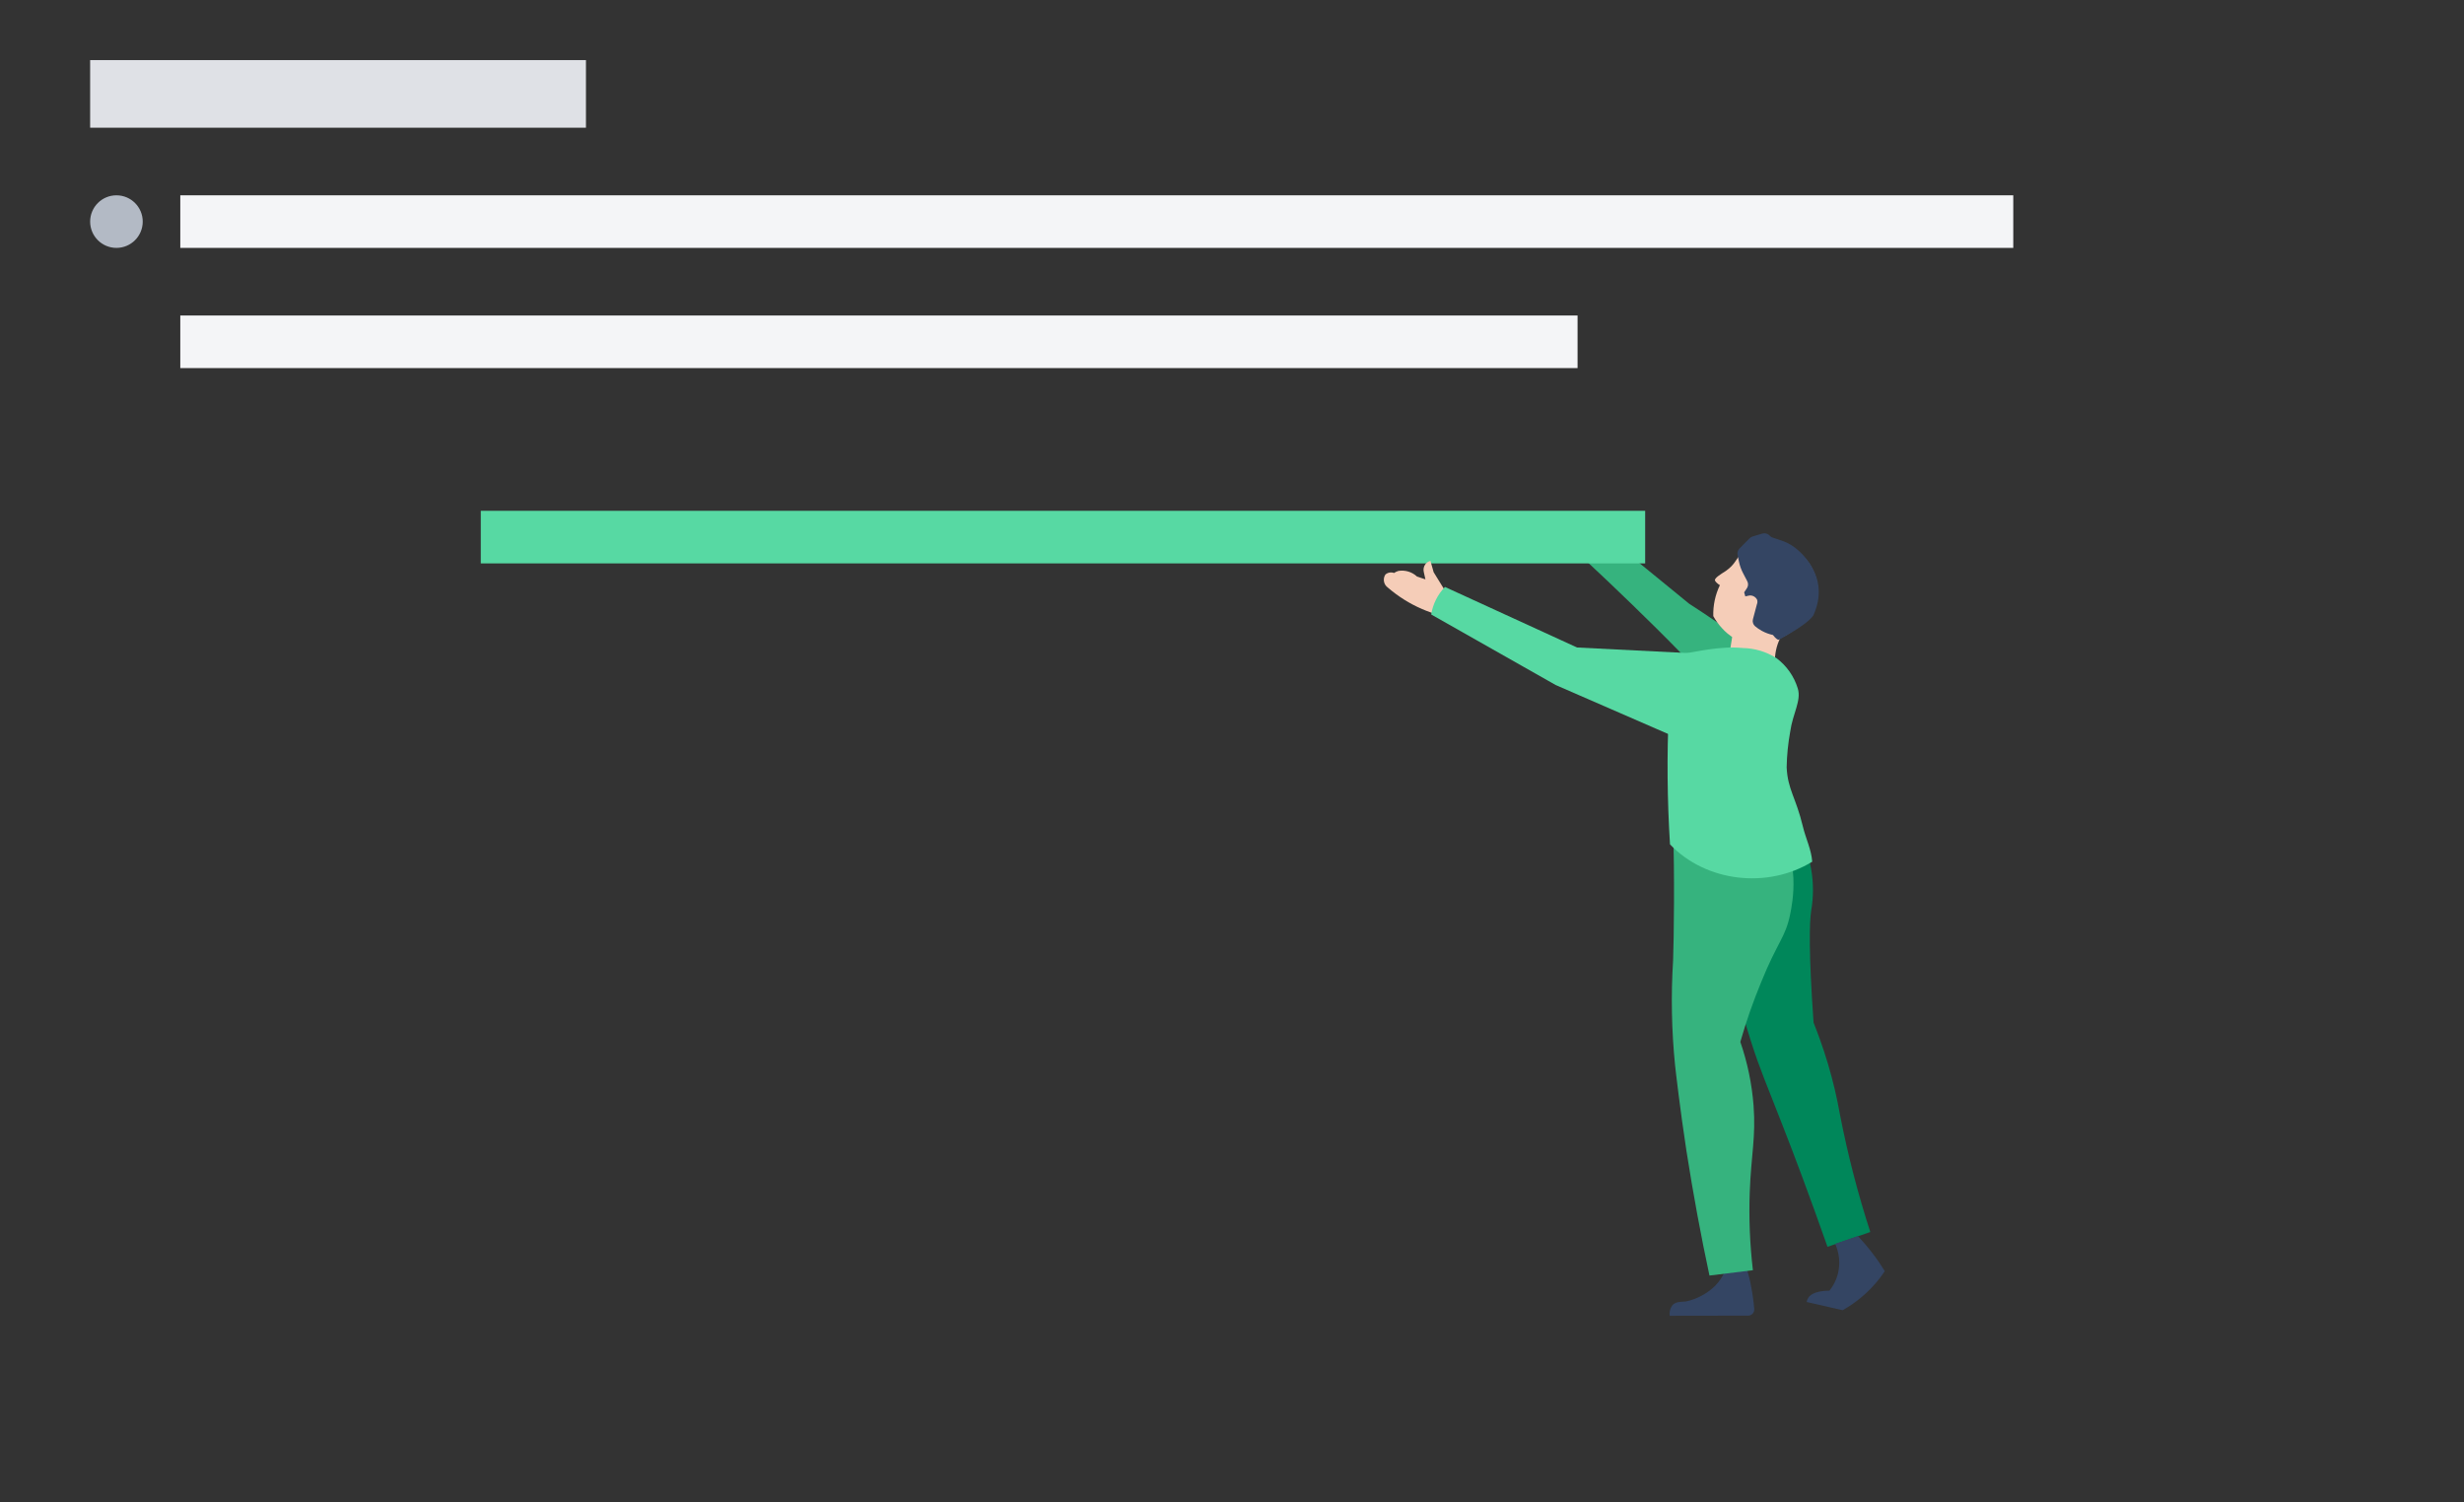 <svg xmlns="http://www.w3.org/2000/svg" width="328" height="200" viewBox="0 0 328 200">
  <rect x="0" y="0" width="328" height="200" fill="#333333" stroke="none"/>
  <g fill="none" fill-rule="evenodd">
    <rect width="66" height="9" x="12" y="8" fill="#DFE1E6"/>
    <rect width="244" height="7" x="24" y="26" fill="#F4F5F7"/>
    <circle cx="15.5" cy="29.5" r="3.5" fill="#B3BAC5"/>
    <rect width="186" height="7" x="24" y="42" fill="#F4F5F7"/>
    <g transform="matrix(-1 0 0 1 277 60)">
      <path fill="#344563" fill-rule="nonzero" d="M43.508,110.45 C43.508,111.177 43.508,112.031 43.603,112.774 C43.689,113.793 43.832,114.806 44.029,115.81 C44.074,116.034 44.21,116.23 44.405,116.35 C44.6,116.47 44.837,116.504 45.057,116.442 L55.097,113.58 C55.031,113.092 54.775,112.649 54.386,112.347 C53.848,111.983 53.247,112.189 52.504,112.347 C51.019,112.445 49.535,112.127 48.219,111.43 C47.433,110.994 46.748,110.396 46.211,109.675 L43.508,110.45 Z" transform="rotate(16 49.303 113.074)"/>
      <path fill="#36B37E" d="M44.023,36.027 C43.912,35.497 43.967,34.945 44.181,34.446 C45.351,31.284 50.506,21.797 50.949,21.054 L58.048,4.12 C59.415,4.111 60.752,4.525 61.874,5.306 C59.987,10.577 58.148,16.084 56.356,21.829 C54.19,28.833 52.34,35.601 50.727,42.099 C49.754,40.781 48.555,39.646 47.185,38.747 C45.794,37.814 44.387,37.324 44.023,36.027 Z" transform="rotate(28 52.92 23.11)"/>
      <rect width="155" height="7" x="58" y="8" fill="#57D9A3" transform="matrix(-1 0 0 1 271 0)"/>
      <path fill="#00875A" d="M51.306,46.202 C50.391,46.313 49.497,46.552 48.65,46.913 C45.061,48.494 43.258,51.846 41.55,55.183 L41.25,55.768 C40.454,57.425 39.946,59.205 39.748,61.033 C39.542,62.614 38.562,66.409 35.337,75.263 C34.514,76.322 33.313,77.935 31.985,80.006 C30.718,81.988 29.567,84.042 28.538,86.157 C26.105,90.923 23.385,95.538 20.395,99.976 L25.328,103.439 C29.55,97.494 33.06,92.782 35.479,89.62 C39.21,84.702 40.365,83.39 42.626,80.006 C45.124,76.275 46.752,73.366 49.883,67.689 C51.701,64.416 54.057,60.037 56.713,54.803 C55.454,54.419 54.312,53.723 53.393,52.779 C51.783,50.989 51.023,48.593 51.306,46.202 Z" transform="rotate(-16 38.554 74.82)"/>
      <g transform="rotate(34 33.823 112.313)">
        <path fill="#F5CDB8" fill-rule="nonzero" d="M26.049,8.461 C26.565,7.857 27.041,7.217 27.471,6.548 C28.44,5.032 29.173,3.378 29.646,1.643 C29.893,0.997 29.582,0.272 28.943,0.007 C28.529,-0.04 28.121,0.142 27.88,0.482 C27.663,0.48 27.448,0.513 27.242,0.58 C26.414,0.959 25.809,1.703 25.607,2.591 L24.888,3.523 L24.511,2.558 C24.381,2.233 24.12,1.978 23.792,1.855 C23.523,1.756 23.227,1.756 22.958,1.855 L23.449,3.343 L23.612,7.284 L26.049,8.461 Z"/>
        <path fill="#57D9A3" d="M1.37908903e-14,32.253 L13.229,22.328 L23.301,5.812 C24.667,6.104 25.911,6.806 26.866,7.824 L18.379,24.879 L7.244,42.375 C6.372,41.012 5.445,39.623 4.464,38.205 C2.976,36.08 1.472,34.068 1.37908903e-14,32.253 Z"/>
      </g>
      <g fill-rule="nonzero" transform="translate(34.893 11)">
        <path fill="#F5CDB8" d="M13.815,6.284 C13.748,6.414 13.654,6.528 13.54,6.617 C13.425,6.727 13.298,6.821 13.161,6.898 C13.778,8.178 14.08,9.593 14.039,11.018 C13.731,11.584 13.355,12.108 12.919,12.579 C11.961,13.672 10.69,14.433 9.285,14.753 C7.788,14.976 6.261,14.666 4.962,13.877 C4.152,13.456 -0.085,11.229 0.121,7.231 C0.48,3.748 3.348,1.093 6.787,1.059 C8.076,1.127 9.297,1.662 10.232,2.567 C11.111,3.531 11.128,4.127 12.368,5.004 C13.023,5.425 13.918,5.951 13.815,6.284 Z"/>
        <path fill="#F5CDB8" d="M3.328,11.647 C5.108,13.13 6.033,15.384 5.802,17.673 C7.233,18.171 8.805,18.098 10.182,17.469 C10.843,17.145 11.428,16.688 11.9,16.128 L11.281,12.275 L3.328,11.647 Z"/>
        <path fill="#344563" d="M8.76,11.429 C8.853,11.773 8.741,12.14 8.473,12.367 C8.19,12.607 7.884,12.816 7.558,12.991 C7.1,13.239 6.61,13.42 6.102,13.529 C5.69,14.058 5.397,14.255 5.223,14.121 C2.697,12.727 1.195,11.657 0.716,10.911 C-0.386,8.48 -0.216,6.166 1.226,3.967 C2.083,2.738 3.245,1.606 4.628,1.082 C6.01,0.558 6.227,0.623 6.475,0.358 C6.746,0.047 7.169,-0.074 7.558,0.045 L8.777,0.41 C8.943,0.458 9.094,0.548 9.218,0.67 L10.555,2.024 C10.777,2.244 10.873,2.565 10.809,2.874 L10.623,3.777 C10.508,4.316 10.32,4.835 10.064,5.321 L9.539,6.327 C9.369,6.615 9.369,6.977 9.539,7.265 L9.929,7.855 L9.776,8.393 L9.387,8.306 C8.918,8.177 8.424,8.401 8.202,8.844 C8.143,9.044 8.155,9.259 8.236,9.451 L8.76,11.429 Z"/>
      </g>
      <path fill="#36B37E" d="M28.059,55.626 C26.905,61.081 30.889,65.903 31.775,66.978 C33.83,69.477 34.937,69.382 39.475,73.192 C41.631,74.972 43.684,76.872 45.625,78.884 C46.075,81.743 46.888,84.532 48.044,87.185 C49.768,91.106 51.396,92.798 53.926,97.162 C55.659,100.158 57.16,103.282 58.417,106.507 L63.856,104.42 C62.385,99.249 60.693,93.873 58.764,88.308 C56.93,83.058 55.001,78.157 54.764,77.572 C52.999,73.254 50.884,69.087 48.44,65.113 C46.985,62.614 42.66,54.692 40.351,49.901 C38.713,50.566 40.456,55.206 37.498,55.215 C34.54,55.224 31.648,54.342 29.197,52.685 C28.664,53.599 28.28,54.591 28.059,55.626 Z" transform="rotate(28 45.853 78.204)"/>
      <path fill="#57D9A3" d="M40.527,27.611 C41.861,26.761 43.404,26.296 44.986,26.267 C48.085,25.968 50.993,26.733 54.066,27.232 C54.308,29.835 54.715,31.87 54.852,34.663 C55.118,40.575 55.066,46.497 54.694,52.403 C49.883,57.439 41.698,58.353 35.762,54.711 C35.873,53.112 36.629,51.606 37.001,50.047 C37.934,46.142 39.025,45.13 39.167,42.142 C39.137,40.55 38.978,38.964 38.693,37.398 C38.361,34.995 37.19,33.278 37.681,31.659 C38.172,30.04 39.17,28.621 40.527,27.611 Z"/>
      <path fill="#344563" fill-rule="nonzero" d="M31.115,104.418 C30.217,104.959 29.346,105.544 28.507,106.173 C27.716,106.758 27.02,107.359 26.388,107.928 C26.514,108.323 26.657,108.75 26.831,109.161 C27.645,111.143 28.837,112.948 30.341,114.474 L35.242,114.743 C35.264,114.612 35.264,114.478 35.242,114.348 C35.1,113.083 32.886,112.498 32.76,112.466 C32.398,111.613 32.241,110.687 32.301,109.762 C32.394,108.469 32.898,107.239 33.74,106.252 L31.115,104.418 Z" transform="rotate(-16 30.823 109.58)"/>
    </g>
  </g>
</svg>
